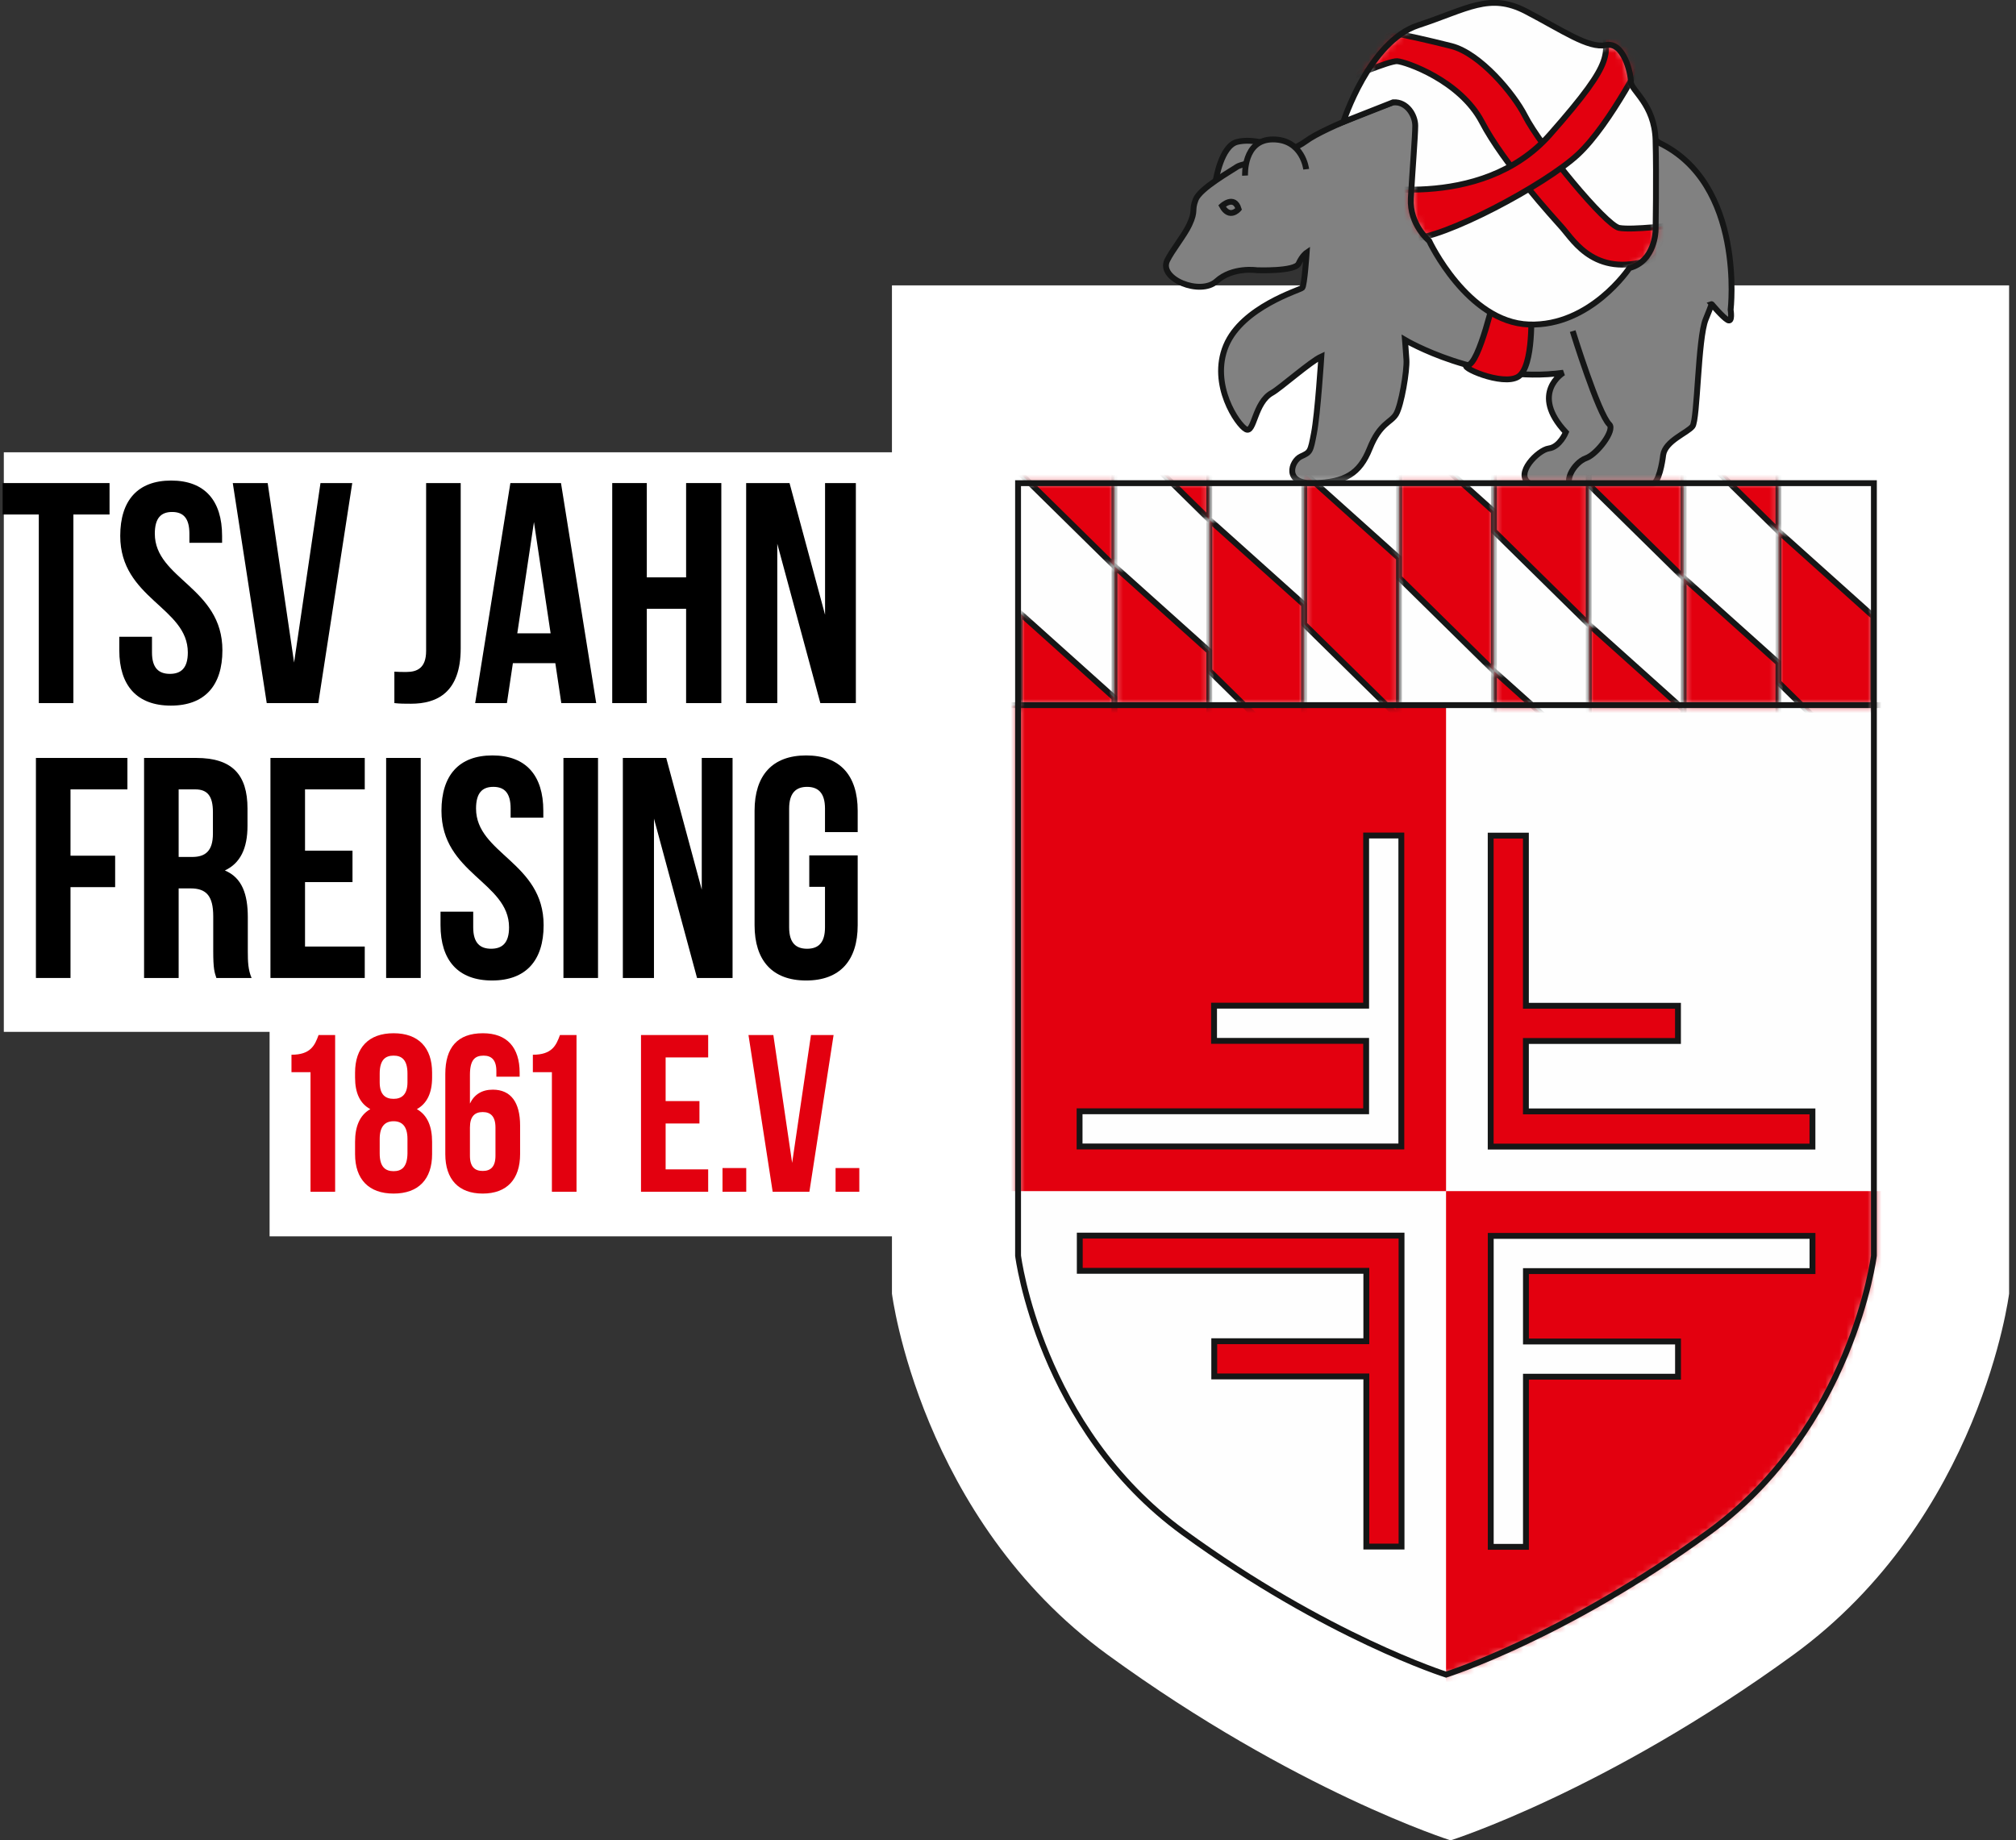 <svg xmlns="http://www.w3.org/2000/svg" xmlns:xlink="http://www.w3.org/1999/xlink" viewBox="0 0 287 262">
  <rect x="0" y="0" width="287" height="262" fill="#333333" stroke="none"/>
  <defs>
    <path id="logo-a" d="M32.963,0.536 C32.963,0.536 23.356,3.982 20.537,6.07 C17.718,8.159 11.452,9.203 10.721,9.725 C9.991,10.247 5.466,12.772 4.84,14.39 C4.213,16.006 4.905,15.889 3.934,17.974 C3.239,19.471 1.429,21.7 0.778,23.068 C-0.467,25.69 5.501,28.104 7.797,26.015 C10.095,23.927 13.541,24.449 13.541,24.449 C13.541,24.449 18.971,24.658 19.493,23.509 C20.015,22.36 20.641,21.943 20.641,21.943 C20.641,21.943 20.328,26.641 20.015,26.955 C19.702,27.268 11.452,29.67 9.155,35.204 C6.858,40.739 10.824,46.511 12.01,47.108 C13.195,47.707 13.194,43.28 15.707,41.906 C16.813,41.304 21.198,37.432 22.73,36.736 C22.73,36.736 22.208,44.916 21.686,47.63 C21.163,50.346 21.163,50.346 19.806,50.972 C18.449,51.598 17.3,54.906 21.686,54.766 C26.072,54.627 28.16,53.479 29.622,49.824 C31.084,46.169 32.65,46.169 33.381,44.916 C34.112,43.662 34.948,38.755 34.843,37.189 C34.739,35.622 34.634,34.369 34.634,34.369 C34.634,34.369 45.279,40.687 57.185,39.042 C57.185,39.042 52.32,41.959 57.538,47.526 C57.538,47.526 56.677,49.615 55.123,49.824 C53.57,50.032 50.228,53.444 52.317,54.766 C54.405,56.089 59.834,55.013 59.834,55.013 C59.834,55.013 69.231,55.603 70.137,54.766 C71.042,53.93 71.39,50.763 71.39,50.763 C71.68,48.745 74.836,47.609 75.566,46.669 C76.297,45.73 76.332,34.16 77.446,31.445 C78.265,29.449 78.286,29.27 78.282,29.254 C78.331,29.313 79.86,31.138 80.578,31.55 C81.309,31.968 80.996,30.088 80.996,30.088 C80.996,30.088 83.084,12.127 70.763,6.279 C70.763,6.279 64.438,0.33 40.872,0.33 C38.426,0.33 35.794,0.394 32.963,0.536"/>
    <path id="logo-c" d="M32.963,0.536 C32.963,0.536 23.356,3.982 20.537,6.07 C17.718,8.159 11.452,9.203 10.721,9.725 C9.991,10.247 5.466,12.772 4.84,14.39 C4.213,16.006 4.905,15.889 3.934,17.974 C3.239,19.471 1.429,21.7 0.778,23.068 C-0.467,25.69 5.501,28.104 7.797,26.015 C10.095,23.927 13.541,24.449 13.541,24.449 C13.541,24.449 18.971,24.658 19.493,23.509 C20.015,22.36 20.641,21.943 20.641,21.943 C20.641,21.943 20.328,26.641 20.015,26.955 C19.702,27.268 11.452,29.67 9.155,35.204 C6.858,40.739 10.824,46.511 12.01,47.108 C13.195,47.707 13.194,43.28 15.707,41.906 C16.813,41.304 21.198,37.432 22.73,36.736 C22.73,36.736 22.208,44.916 21.686,47.63 C21.163,50.346 21.163,50.346 19.806,50.972 C18.449,51.598 17.3,54.906 21.686,54.766 C26.072,54.627 28.16,53.479 29.622,49.824 C31.084,46.169 32.65,46.169 33.381,44.916 C34.112,43.662 34.948,38.755 34.843,37.189 C34.739,35.622 34.634,34.369 34.634,34.369 C34.634,34.369 45.279,40.687 57.185,39.042 C57.185,39.042 52.32,41.959 57.538,47.526 C57.538,47.526 56.677,49.615 55.123,49.824 C53.57,50.032 50.228,53.444 52.317,54.766 C54.405,56.089 59.834,55.013 59.834,55.013 C59.834,55.013 69.231,55.603 70.137,54.766 C71.042,53.93 71.39,50.763 71.39,50.763 C71.68,48.745 74.836,47.609 75.566,46.669 C76.297,45.73 76.332,34.16 77.446,31.445 C78.265,29.449 78.286,29.27 78.282,29.254 C78.331,29.313 79.86,31.138 80.578,31.55 C81.309,31.968 80.996,30.088 80.996,30.088 C80.996,30.088 83.084,12.127 70.763,6.279 C70.763,6.279 64.438,0.33 40.872,0.33 C38.426,0.33 35.794,0.394 32.963,0.536"/>
    <path id="logo-e" d="M11.514,3.571 C4.517,5.869 0.855,17.339 0.855,17.339 L7.963,14.536 C9.948,14.432 11.096,16.416 11.096,17.878 C11.096,19.339 10.678,24.456 10.47,28.215 C10.261,31.974 13.08,34.272 13.08,34.272 C13.08,34.272 18.51,45.863 27.281,46.176 C36.052,46.49 41.586,38.136 41.586,38.136 C45.241,37.195 45.311,32.81 45.311,32.81 C45.311,32.81 45.45,25.083 45.311,19.927 C45.173,14.772 41.795,12.866 41.795,11.612 C41.795,10.359 40.751,5.869 38.245,6.391 C35.739,6.913 32.084,4.303 26.863,1.588 C25.212,0.728 23.769,0.382 22.347,0.382 C19.274,0.382 16.296,2.001 11.514,3.571 Z"/>
    <path id="logo-g" d="M11.514,3.571 C4.517,5.869 0.855,17.339 0.855,17.339 L7.963,14.536 C9.948,14.432 11.096,16.416 11.096,17.878 C11.096,19.339 10.678,24.456 10.47,28.215 C10.261,31.974 13.08,34.272 13.08,34.272 C13.08,34.272 18.51,45.863 27.281,46.176 C36.052,46.49 41.586,38.136 41.586,38.136 C45.241,37.195 45.311,32.81 45.311,32.81 C45.311,32.81 45.45,25.083 45.311,19.927 C45.173,14.772 41.795,12.866 41.795,11.612 C41.795,10.359 40.751,5.869 38.245,6.391 C35.739,6.913 32.084,4.303 26.863,1.588 C25.212,0.728 23.769,0.382 22.347,0.382 C19.274,0.382 16.296,2.001 11.514,3.571 Z"/>
    <path id="logo-i" d="M11.514,3.571 C4.517,5.869 0.855,17.339 0.855,17.339 L7.963,14.536 C9.948,14.432 11.096,16.416 11.096,17.878 C11.096,19.339 10.678,24.456 10.47,28.215 C10.261,31.974 13.08,34.272 13.08,34.272 C13.08,34.272 18.51,45.863 27.281,46.176 C36.052,46.49 41.586,38.136 41.586,38.136 C45.241,37.195 45.311,32.81 45.311,32.81 C45.311,32.81 45.45,25.083 45.311,19.927 C45.173,14.772 41.795,12.866 41.795,11.612 C41.795,10.359 40.751,5.869 38.245,6.391 C35.739,6.913 32.084,4.303 26.863,1.588 C25.212,0.728 23.769,0.382 22.347,0.382 C19.274,0.382 16.296,2.001 11.514,3.571"/>
    <path id="logo-k" d="M11.514,3.571 C4.517,5.869 0.855,17.339 0.855,17.339 L7.963,14.536 C9.948,14.432 11.096,16.416 11.096,17.878 C11.096,19.339 10.678,24.456 10.47,28.215 C10.261,31.974 13.08,34.272 13.08,34.272 C13.08,34.272 18.51,45.863 27.281,46.176 C36.052,46.49 41.586,38.136 41.586,38.136 C45.241,37.195 45.311,32.81 45.311,32.81 C45.311,32.81 45.45,25.083 45.311,19.927 C45.173,14.772 41.795,12.866 41.795,11.612 C41.795,10.359 40.751,5.869 38.245,6.391 C35.739,6.913 32.084,4.303 26.863,1.588 C25.212,0.728 23.769,0.382 22.347,0.382 C19.274,0.382 16.296,2.001 11.514,3.571 Z"/>
    <path id="logo-m" d="M0.554,0.766 L0.554,110.755 C0.554,110.755 3.617,135.259 24.083,150.156 C44.549,165.052 61.481,170.399 61.481,170.399 C61.481,170.399 78.397,165.052 98.863,150.156 C119.329,135.259 122.392,110.755 122.392,110.755 L122.392,0.766 L0.554,0.766 Z"/>
    <path id="logo-o" d="M0.554,0.766 L0.554,110.755 C0.554,110.755 3.617,135.259 24.083,150.156 C44.549,165.052 61.481,170.399 61.481,170.399 C61.481,170.399 78.397,165.052 98.863,150.156 C119.329,135.259 122.392,110.755 122.392,110.755 L122.392,0.766 L0.554,0.766 Z"/>
    <path id="logo-q" d="M0.554,0.766 L0.554,110.755 C0.554,110.755 3.617,135.259 24.083,150.156 C44.549,165.052 61.481,170.399 61.481,170.399 C61.481,170.399 78.397,165.052 98.863,150.156 C119.329,135.259 122.392,110.755 122.392,110.755 L122.392,0.766 L0.554,0.766 Z"/>
    <path id="logo-s" d="M0.554,0.766 L0.554,110.755 C0.554,110.755 3.617,135.259 24.083,150.156 C44.549,165.052 61.481,170.399 61.481,170.399 C61.481,170.399 78.397,165.052 98.863,150.156 C119.329,135.259 122.392,110.755 122.392,110.755 L122.392,0.766 L0.554,0.766 Z"/>
    <path id="logo-u" d="M0.554,0.766 L0.554,110.755 C0.554,110.755 3.617,135.259 24.083,150.156 C44.549,165.052 61.481,170.399 61.481,170.399 C61.481,170.399 78.397,165.052 98.863,150.156 C119.329,135.259 122.392,110.755 122.392,110.755 L122.392,0.766 L0.554,0.766 Z"/>
    <polygon id="logo-w" points=".779 .963 14.283 .963 14.283 27.371 .779 27.371"/>
    <polygon id="logo-y" points=".779 .963 14.283 .963 14.283 27.371 .779 27.371"/>
    <polygon id="logo-A" points=".274 .593 13.779 .593 13.779 20.371 .274 20.371"/>
    <polygon id="logo-C" points=".274 .593 13.779 .593 13.779 20.371 .274 20.371"/>
    <polygon id="logo-E" points=".274 .767 13.779 .767 13.779 5.963 .274 5.963"/>
    <polygon id="logo-G" points=".274 .767 13.779 .767 13.779 5.963 .274 5.963"/>
    <polygon id="logo-I" points=".771 .767 14.274 .767 14.274 12.593 .771 12.593"/>
    <polygon id="logo-K" points=".771 .767 14.274 .767 14.274 12.593 .771 12.593"/>
    <polygon id="logo-M" points=".771 .224 14.274 .224 14.274 13.371 .771 13.371"/>
    <polygon id="logo-O" points=".771 .224 14.274 .224 14.274 13.371 .771 13.371"/>
    <polygon id="logo-Q" points=".283 .767 13.788 .767 13.788 32.371 .283 32.371"/>
    <polygon id="logo-S" points=".283 .767 13.788 .767 13.788 32.371 .283 32.371"/>
    <polygon id="logo-U" points=".788 .767 14.293 .767 14.293 27.51 .788 27.51"/>
    <polygon id="logo-W" points=".788 .767 14.293 .767 14.293 27.51 .788 27.51"/>
    <polygon id="logo-Y" points=".292 .767 13.797 .767 13.797 20.88 .292 20.88"/>
    <polygon id="logo-aa" points=".292 .767 13.797 .767 13.797 20.88 .292 20.88"/>
    <polygon id="logo-ac" points=".795 .767 14.3 .767 14.3 14.248 .795 14.248"/>
    <polygon id="logo-ae" points=".795 .767 14.3 .767 14.3 14.248 .795 14.248"/>
    <polygon id="logo-ag" points=".3 .767 13.805 .767 13.805 7.618 .3 7.618"/>
    <polygon id="logo-ai" points=".3 .767 13.805 .767 13.805 7.618 .3 7.618"/>
    <polygon id="logo-ak" points=".292 .51 13.797 .51 13.797 5.371 .292 5.371"/>
    <polygon id="logo-am" points=".292 .51 13.797 .51 13.797 5.371 .292 5.371"/>
    <polygon id="logo-ao" points=".795 .879 14.3 .879 14.3 12.371 .795 12.371"/>
    <polygon id="logo-aq" points=".795 .879 14.3 .879 14.3 12.371 .795 12.371"/>
    <polygon id="logo-as" points=".3 .248 13.805 .248 13.805 18.371 .3 18.371"/>
    <polygon id="logo-au" points=".3 .248 13.805 .248 13.805 18.371 .3 18.371"/>
    <polygon id="logo-aw" points=".803 .619 14.308 .619 14.308 25.371 .803 25.371"/>
    <polygon id="logo-ay" points=".803 .619 14.308 .619 14.308 25.371 .803 25.371"/>
    <path id="logo-aA" d="M0.554,0.766 L0.554,110.755 C0.554,110.755 3.617,135.259 24.083,150.156 C44.549,165.052 61.481,170.399 61.481,170.399 C61.481,170.399 78.397,165.052 98.863,150.156 C119.329,135.259 122.392,110.755 122.392,110.755 L122.392,0.766 L0.554,0.766 Z"/>
    <path id="logo-aC" d="M0.554,0.766 L0.554,110.755 C0.554,110.755 3.617,135.259 24.083,150.156 C44.549,165.052 61.481,170.399 61.481,170.399 C61.481,170.399 78.397,165.052 98.863,150.156 C119.329,135.259 122.392,110.755 122.392,110.755 L122.392,0.766 L0.554,0.766 Z"/>
    <path id="logo-aE" d="M0.554,0.766 L0.554,110.755 C0.554,110.755 3.617,135.259 24.083,150.156 C44.549,165.052 61.481,170.399 61.481,170.399 C61.481,170.399 78.397,165.052 98.863,150.156 C119.329,135.259 122.392,110.755 122.392,110.755 L122.392,0.766 L0.554,0.766 Z"/>
    <path id="logo-aG" d="M0.554,0.766 L0.554,110.755 C0.554,110.755 3.617,135.259 24.083,150.156 C44.549,165.052 61.481,170.399 61.481,170.399 C61.481,170.399 78.397,165.052 98.863,150.156 C119.329,135.259 122.392,110.755 122.392,110.755 L122.392,0.766 L0.554,0.766 Z"/>
    <path id="logo-aI" d="M0.554,0.766 L0.554,110.755 C0.554,110.755 3.617,135.259 24.083,150.156 C44.549,165.052 61.481,170.399 61.481,170.399 C61.481,170.399 78.397,165.052 98.863,150.156 C119.329,135.259 122.392,110.755 122.392,110.755 L122.392,0.766 L0.554,0.766 Z"/>
    <path id="logo-aK" d="M0.554,0.766 L0.554,110.755 C0.554,110.755 3.617,135.259 24.083,150.156 C44.549,165.052 61.481,170.399 61.481,170.399 C61.481,170.399 78.397,165.052 98.863,150.156 C119.329,135.259 122.392,110.755 122.392,110.755 L122.392,0.766 L0.554,0.766 Z"/>
    <path id="logo-aM" d="M0.554,0.766 L0.554,110.755 C0.554,110.755 3.617,135.259 24.083,150.156 C44.549,165.052 61.481,170.399 61.481,170.399 C61.481,170.399 78.397,165.052 98.863,150.156 C119.329,135.259 122.392,110.755 122.392,110.755 L122.392,0.766 L0.554,0.766 Z"/>
    <path id="logo-aO" d="M0.554,0.766 L0.554,110.755 C0.554,110.755 3.617,135.259 24.083,150.156 C44.549,165.052 61.481,170.399 61.481,170.399 C61.481,170.399 78.397,165.052 98.863,150.156 C119.329,135.259 122.392,110.755 122.392,110.755 L122.392,0.766 L0.554,0.766 Z"/>
    <path id="logo-aQ" d="M0.554,0.766 L0.554,110.755 C0.554,110.755 3.617,135.259 24.083,150.156 C44.549,165.052 61.481,170.399 61.481,170.399 C61.481,170.399 78.397,165.052 98.863,150.156 C119.329,135.259 122.392,110.755 122.392,110.755 L122.392,0.766 L0.554,0.766 Z"/>
  </defs>
  <g fill="none" fill-rule="evenodd">
    <path fill="#FFF" fill-rule="nonzero" d="M126.6,24.37 L126.6,0.606 L285.639,0.606 L285.639,144.157 C285.639,144.157 281.641,176.138 254.926,195.58 C228.211,215.022 206.129,222 206.129,222 C206.129,222 184.029,215.022 157.314,195.58 C130.598,176.138 126.6,144.157 126.6,144.157 L126.6,136 L38,136 L38,106.89 L0.164,106.89 L0.164,24.37 L126.6,24.37 Z" transform="translate(.379 40.024)"/>
    <g transform="translate(165.379 14.024)">
      <g transform="translate(7 6)">
        <path fill="#818181" fill-rule="nonzero" d="M0.699,5.676 C0.699,5.676 1.46,0.732 3.757,0.175 C6.055,-0.382 8.819,0.709 8.819,0.709"/>
        <path stroke="#151616" stroke-width=".835" d="M0.699,5.676 C0.699,5.676 1.46,0.732 3.757,0.175 C6.055,-0.382 8.819,0.709 8.819,0.709"/>
      </g>
      <path fill="#818181" fill-rule="nonzero" d="M71.39,50.763 C71.68,48.745 74.836,47.609 75.566,46.669 C76.297,45.729 76.332,34.16 77.446,31.445 C78.357,29.223 78.281,29.252 78.281,29.252 C78.281,29.252 79.847,31.132 80.578,31.549 C81.309,31.967 80.996,30.087 80.996,30.087 C80.996,30.087 83.084,12.127 70.763,6.279 C70.763,6.279 63.057,-0.969 32.963,0.536 C32.963,0.536 23.357,3.982 20.537,6.07 C17.718,8.159 11.452,9.203 10.721,9.725 C9.99,10.247 5.466,12.772 4.839,14.389 C4.213,16.006 4.905,15.889 3.935,17.974 C3.239,19.471 1.429,21.699 0.778,23.068 C-0.468,25.69 5.501,28.103 7.798,26.015 C10.095,23.926 13.541,24.449 13.541,24.449 C13.541,24.449 18.971,24.657 19.493,23.509 C20.015,22.36 20.642,21.942 20.642,21.942 C20.642,21.942 20.328,26.641 20.015,26.955 C19.702,27.268 11.452,29.67 9.155,35.204 C6.858,40.738 10.824,46.51 12.01,47.108 C13.195,47.706 13.193,43.28 15.708,41.906 C16.813,41.304 21.199,37.432 22.73,36.736 C22.73,36.736 22.208,44.915 21.686,47.63 C21.164,50.345 21.164,50.345 19.806,50.972 C18.449,51.598 17.3,54.906 21.686,54.766 C26.071,54.627 28.16,53.478 29.622,49.823 C31.084,46.168 32.65,46.168 33.381,44.915 C34.112,43.662 34.947,38.754 34.843,37.188 C34.739,35.622 34.634,34.369 34.634,34.369 C34.634,34.369 45.279,40.686 57.185,39.042 C57.185,39.042 52.32,41.959 57.538,47.526 C57.538,47.526 56.677,49.614 55.123,49.823 C53.57,50.032 50.228,53.444 52.317,54.766 C54.405,56.089 59.834,55.013 59.834,55.013 C59.834,55.013 69.231,55.602 70.137,54.766 C71.043,53.93 71.39,50.763 71.39,50.763"/>
    </g>
    <g transform="translate(165.379 14.024)">
      <mask id="logo-b" fill="#fff">
        <use xlink:href="#logo-a"/>
      </mask>
      <path fill="#818181" fill-rule="nonzero" d="M58.512,33.116 C58.512,33.116 62.155,44.9 63.733,46.412 C64.569,47.213 61.993,50.659 60.392,51.216 C58.79,51.773 56.632,54.905 59.068,56.019 C61.505,57.133 72.017,58.386 72.017,58.386" mask="url(#logo-b)"/>
      <mask id="logo-d" fill="#fff">
        <use xlink:href="#logo-c"/>
      </mask>
      <path stroke="#151616" stroke-width=".835" d="M58.512,33.116 C58.512,33.116 62.155,44.9 63.733,46.412 C64.569,47.213 61.993,50.659 60.392,51.216 C58.79,51.773 56.632,54.905 59.068,56.019 C61.505,57.133 72.017,58.386 72.017,58.386" mask="url(#logo-d)"/>
    </g>
    <g transform="translate(165.379 .024)">
      <path stroke="#151616" stroke-width=".835" d="M71.39,64.763 C71.68,62.745 74.836,61.609 75.566,60.669 C76.297,59.729 76.332,48.16 77.446,45.445 C78.357,43.223 78.281,43.252 78.281,43.252 C78.281,43.252 79.847,45.132 80.578,45.549 C81.309,45.967 80.996,44.087 80.996,44.087 C80.996,44.087 83.084,26.127 70.763,20.279 C70.763,20.279 63.057,13.031 32.963,14.536 C32.963,14.536 23.357,17.982 20.537,20.07 C17.718,22.159 11.452,23.203 10.721,23.725 C9.99,24.247 5.466,26.772 4.839,28.389 C4.213,30.006 4.905,29.889 3.935,31.974 C3.239,33.471 1.429,35.699 0.778,37.068 C-0.468,39.69 5.501,42.103 7.798,40.015 C10.095,37.926 13.541,38.449 13.541,38.449 C13.541,38.449 18.971,38.657 19.493,37.509 C20.015,36.36 20.642,35.942 20.642,35.942 C20.642,35.942 20.328,40.641 20.015,40.955 C19.702,41.268 11.452,43.67 9.155,49.204 C6.858,54.738 10.824,60.51 12.01,61.108 C13.195,61.706 13.193,57.28 15.708,55.906 C16.813,55.304 21.199,51.432 22.73,50.736 C22.73,50.736 22.208,58.915 21.686,61.63 C21.164,64.345 21.164,64.345 19.806,64.972 C18.449,65.598 17.3,68.906 21.686,68.766 C26.071,68.627 28.16,67.478 29.622,63.823 C31.084,60.168 32.65,60.168 33.381,58.915 C34.112,57.662 34.947,52.754 34.843,51.188 C34.739,49.622 34.634,48.369 34.634,48.369 C34.634,48.369 45.279,54.686 57.185,53.042 C57.185,53.042 52.32,55.959 57.538,61.526 C57.538,61.526 56.677,63.614 55.123,63.823 C53.57,64.032 50.228,67.444 52.317,68.766 C54.405,70.089 59.834,69.013 59.834,69.013 C59.834,69.013 69.231,69.602 70.137,68.766 C71.043,67.93 71.39,64.763 71.39,64.763 Z"/>
      <g transform="translate(11 19)">
        <path fill="#818181" fill-rule="nonzero" d="M0.87,5.978 C0.87,5.978 0.593,0.827 4.838,0.827 C9.084,0.827 9.572,5.073 9.572,5.073"/>
        <path stroke="#151616" stroke-width=".835" d="M0.87,5.978 C0.87,5.978 0.593,0.827 4.838,0.827 C9.084,0.827 9.572,5.073 9.572,5.073"/>
      </g>
      <path fill="#818181" fill-rule="nonzero" d="M8.592,29.294 C8.592,29.294 10.331,27.699 10.953,29.736 C10.953,29.736 9.665,31.256 8.592,29.294"/>
      <path stroke="#151616" stroke-width=".835" d="M8.592,29.294 C8.592,29.294 10.331,27.699 10.953,29.736 C10.953,29.736 9.665,31.256 8.592,29.294 Z"/>
      <g transform="translate(43 41)">
        <path fill="#E3000F" fill-rule="nonzero" d="M4.444,0.878 C4.444,0.878 2.185,10.866 0.564,10.963 C-1.056,11.059 5.558,14.052 7.785,12.59 C10.012,11.128 9.594,3.123 9.594,3.123"/>
        <path stroke="#151616" stroke-width=".835" d="M4.444,0.878 C4.444,0.878 2.185,10.866 0.564,10.963 C-1.056,11.059 5.558,14.052 7.785,12.59 C10.012,11.128 9.594,3.123 9.594,3.123"/>
      </g>
      <path fill="#FEFEFE" fill-rule="nonzero" d="M25.855,17.338 C25.855,17.338 29.517,5.869 36.514,3.571 C43.51,1.274 46.643,-1.128 51.863,1.587 C57.084,4.302 60.739,6.913 63.245,6.391 C65.751,5.869 66.795,10.359 66.795,11.612 C66.795,12.865 70.173,14.771 70.311,19.927 C70.45,25.082 70.311,32.81 70.311,32.81 C70.311,32.81 70.241,37.195 66.586,38.135 C66.586,38.135 61.052,46.489 52.281,46.176 C43.51,45.862 38.08,34.272 38.08,34.272 C38.08,34.272 35.261,31.974 35.469,28.215 C35.678,24.456 36.096,19.339 36.096,17.877 C36.096,16.415 34.947,14.431 32.963,14.536 L25.855,17.338 Z"/>
    </g>
    <g transform="translate(190.379 .024)">
      <mask id="logo-f" fill="#fff">
        <use xlink:href="#logo-e"/>
      </mask>
      <path fill="#E3000F" fill-rule="nonzero" d="M1.385,11.194 C1.385,11.194 7.398,8.623 8.521,8.688 C9.704,8.758 17.49,11.409 20.599,17.355 C23.697,23.284 30.792,31.003 32.084,32.462 C33.691,34.278 36.943,39.91 45.374,36.673 L48.061,32.01 C48.061,32.01 42.004,32.775 40.125,32.426 C38.245,32.08 28.937,20.828 26.71,16.442 C25.153,13.376 20.356,7.574 16.225,6.53 C9.374,4.798 5.527,4.232 5.527,4.232 L1.385,11.194 Z" mask="url(#logo-f)"/>
      <mask id="logo-h" fill="#fff">
        <use xlink:href="#logo-g"/>
      </mask>
      <path stroke="#151616" stroke-width=".835" d="M1.385,11.194 C1.385,11.194 7.398,8.623 8.521,8.688 C9.704,8.758 17.49,11.409 20.599,17.355 C23.697,23.284 30.792,31.003 32.084,32.462 C33.691,34.278 36.943,39.91 45.374,36.673 L48.061,32.01 C48.061,32.01 42.004,32.775 40.125,32.426 C38.245,32.08 28.937,20.828 26.71,16.442 C25.153,13.376 20.356,7.574 16.225,6.53 C9.374,4.798 5.527,4.232 5.527,4.232 L1.385,11.194 Z" mask="url(#logo-h)"/>
      <mask id="logo-j" fill="#fff">
        <use xlink:href="#logo-i"/>
      </mask>
      <path fill="#E3000F" fill-rule="nonzero" d="M2.847,26.231 C2.847,26.231 20.355,30.375 30.275,19.132 C40.194,7.889 38.037,8.061 38.141,3.049 L44.093,7.226 C44.093,7.226 38.976,17.564 34.277,21.95 C29.578,26.335 14.96,34.063 10.47,33.958 C5.98,33.854 2.847,26.231 2.847,26.231" mask="url(#logo-j)"/>
      <mask id="logo-l" fill="#fff">
        <use xlink:href="#logo-k"/>
      </mask>
      <path stroke="#151616" stroke-width=".835" d="M2.847,26.231 C2.847,26.231 20.355,30.375 30.275,19.132 C40.194,7.889 38.037,8.061 38.141,3.049 L44.093,7.226 C44.093,7.226 38.976,17.564 34.277,21.95 C29.578,26.335 14.96,34.063 10.47,33.958 C5.98,33.854 2.847,26.231 2.847,26.231 Z" mask="url(#logo-l)"/>
    </g>
    <path stroke="#151616" stroke-width=".835" d="M191.234,17.363 C191.234,17.363 194.896,5.894 201.893,3.596 C208.889,1.299 212.022,-1.103 217.242,1.612 C222.463,4.327 226.118,6.938 228.624,6.416 C231.13,5.894 232.174,10.384 232.174,11.637 C232.174,12.89 235.552,14.796 235.69,19.952 C235.829,25.107 235.69,32.835 235.69,32.835 C235.69,32.835 235.62,37.22 231.965,38.16 C231.965,38.16 226.431,46.514 217.66,46.201 C208.889,45.887 203.459,34.297 203.459,34.297 C203.459,34.297 200.64,31.999 200.848,28.24 C201.057,24.481 201.475,19.364 201.475,17.902 C201.475,16.44 200.326,14.456 198.342,14.561 L191.234,17.363 Z"/>
    <g transform="translate(144.379 68.024)">
      <mask id="logo-n" fill="#fff">
        <use xlink:href="#logo-m"/>
      </mask>
      <polygon fill="#FEFEFE" fill-rule="nonzero" points="61.479 101.467 146.045 101.467 146.045 28.371 61.479 28.371" mask="url(#logo-n)"/>
      <mask id="logo-p" fill="#fff">
        <use xlink:href="#logo-o"/>
      </mask>
      <polygon fill="#FEFEFE" fill-rule="nonzero" points="-2.235 191.688 61.479 191.688 61.479 101.049 -2.235 101.049" mask="url(#logo-p)"/>
      <mask id="logo-r" fill="#fff">
        <use xlink:href="#logo-q"/>
      </mask>
      <polygon fill="#E3000F" fill-rule="nonzero" points="61.482 171.596 123.506 171.596 123.506 101.564 61.482 101.564" mask="url(#logo-r)"/>
      <mask id="logo-t" fill="#fff">
        <use xlink:href="#logo-s"/>
      </mask>
      <polygon fill="#E3000F" fill-rule="nonzero" points="-5.415 101.564 61.482 101.564 61.482 32.44 -5.415 32.44" mask="url(#logo-t)"/>
      <mask id="logo-v" fill="#fff">
        <use xlink:href="#logo-u"/>
      </mask>
      <polygon fill="#FEFEFE" fill-rule="nonzero" points="-2.005 32.371 125.177 32.371 125.177 -2.297 -2.005 -2.297" mask="url(#logo-v)"/>
    </g>
    <g transform="translate(144.379 68.024)">
      <g transform="translate(27 5)">
        <mask id="logo-x" fill="#fff">
          <use xlink:href="#logo-w"/>
        </mask>
        <polygon fill="#E3000F" fill-rule="nonzero" points="14.283 13.076 .779 .963 .779 22.474 14.283 35.77" mask="url(#logo-x)"/>
      </g>
      <g transform="translate(27 5)">
        <mask id="logo-z" fill="#fff">
          <use xlink:href="#logo-y"/>
        </mask>
        <polygon stroke="#151616" stroke-width=".835" points="14.283 13.076 .779 .963 .779 22.474 14.283 35.77" mask="url(#logo-z)"/>
      </g>
      <g transform="translate(14 12)">
        <mask id="logo-B" fill="#fff">
          <use xlink:href="#logo-A"/>
        </mask>
        <polygon fill="#E3000F" fill-rule="nonzero" points="13.779 12.707 .274 .593 .274 22.105 13.779 35.401" mask="url(#logo-B)"/>
      </g>
      <g transform="translate(14 12)">
        <mask id="logo-D" fill="#fff">
          <use xlink:href="#logo-C"/>
        </mask>
        <polygon stroke="#151616" stroke-width=".835" points="13.779 12.707 .274 .593 .274 22.105 13.779 35.401" mask="url(#logo-D)"/>
      </g>
      <g transform="translate(14)">
        <mask id="logo-F" fill="#fff">
          <use xlink:href="#logo-E"/>
        </mask>
        <polygon fill="#E3000F" fill-rule="nonzero" points="13.779 -16.731 .274 -28.844 .274 -7.333 13.779 5.963" mask="url(#logo-F)"/>
      </g>
      <g transform="translate(14)">
        <mask id="logo-H" fill="#fff">
          <use xlink:href="#logo-G"/>
        </mask>
        <polygon stroke="#151616" stroke-width=".835" points="13.779 -16.731 .274 -28.844 .274 -7.333 13.779 5.963" mask="url(#logo-H)"/>
      </g>
      <mask id="logo-J" fill="#fff">
        <use xlink:href="#logo-I"/>
      </mask>
      <polygon fill="#E3000F" fill-rule="nonzero" points="14.274 -10.101 .771 -22.214 .771 -.703 14.274 12.593" mask="url(#logo-J)"/>
      <mask id="logo-L" fill="#fff">
        <use xlink:href="#logo-K"/>
      </mask>
      <polygon stroke="#151616" stroke-width=".835" points="14.274 -10.101 .771 -22.214 .771 -.703 14.274 12.593" mask="url(#logo-L)"/>
      <g transform="translate(0 19)">
        <mask id="logo-N" fill="#fff">
          <use xlink:href="#logo-M"/>
        </mask>
        <polygon fill="#E3000F" fill-rule="nonzero" points="14.274 12.337 .771 .224 .771 21.735 14.274 35.032" mask="url(#logo-N)"/>
      </g>
      <g transform="translate(0 19)">
        <mask id="logo-P" fill="#fff">
          <use xlink:href="#logo-O"/>
        </mask>
        <polygon stroke="#151616" stroke-width=".835" points="14.274 12.337 .771 .224 .771 21.735 14.274 35.032" mask="url(#logo-P)"/>
      </g>
      <g transform="translate(41)">
        <mask id="logo-R" fill="#fff">
          <use xlink:href="#logo-Q"/>
        </mask>
        <polygon fill="#E3000F" fill-rule="nonzero" points="13.788 11.446 .283 -.667 .283 20.844 13.788 34.141" mask="url(#logo-R)"/>
      </g>
      <g transform="translate(41)">
        <mask id="logo-T" fill="#fff">
          <use xlink:href="#logo-S"/>
        </mask>
        <polygon stroke="#151616" stroke-width=".835" points="13.788 11.446 .283 -.667 .283 20.844 13.788 34.141" mask="url(#logo-T)"/>
      </g>
      <g transform="translate(54)">
        <mask id="logo-V" fill="#fff">
          <use xlink:href="#logo-U"/>
        </mask>
        <polygon fill="#E3000F" fill-rule="nonzero" points="14.293 4.815 .788 -7.298 .788 14.213 14.293 27.51" mask="url(#logo-V)"/>
      </g>
      <g transform="translate(54)">
        <mask id="logo-X" fill="#fff">
          <use xlink:href="#logo-W"/>
        </mask>
        <polygon stroke="#151616" stroke-width=".835" points="14.293 4.815 .788 -7.298 .788 14.213 14.293 27.51" mask="url(#logo-X)"/>
      </g>
      <g transform="translate(68)">
        <mask id="logo-Z" fill="#fff">
          <use xlink:href="#logo-Y"/>
        </mask>
        <polygon fill="#E3000F" fill-rule="nonzero" points="13.797 -1.815 .292 -13.928 .292 7.583 13.797 20.88" mask="url(#logo-Z)"/>
      </g>
      <g transform="translate(68)">
        <mask id="logo-ab" fill="#fff">
          <use xlink:href="#logo-aa"/>
        </mask>
        <polygon stroke="#151616" stroke-width=".835" points="13.797 -1.815 .292 -13.928 .292 7.583 13.797 20.88" mask="url(#logo-ab)"/>
      </g>
      <g transform="translate(81)">
        <mask id="logo-ad" fill="#fff">
          <use xlink:href="#logo-ac"/>
        </mask>
        <polygon fill="#E3000F" fill-rule="nonzero" points="14.3 -8.446 .795 -20.559 .795 .952 14.3 14.248" mask="url(#logo-ad)"/>
      </g>
      <g transform="translate(81)">
        <mask id="logo-af" fill="#fff">
          <use xlink:href="#logo-ae"/>
        </mask>
        <polygon stroke="#151616" stroke-width=".835" points="14.3 -8.446 .795 -20.559 .795 .952 14.3 14.248" mask="url(#logo-af)"/>
      </g>
      <g transform="translate(95)">
        <mask id="logo-ah" fill="#fff">
          <use xlink:href="#logo-ag"/>
        </mask>
        <polygon fill="#E3000F" fill-rule="nonzero" points="13.805 -15.076 .3 -27.189 .3 -5.678 13.805 7.618" mask="url(#logo-ah)"/>
      </g>
      <g transform="translate(95)">
        <mask id="logo-aj" fill="#fff">
          <use xlink:href="#logo-ai"/>
        </mask>
        <polygon stroke="#151616" stroke-width=".835" points="13.805 -15.076 .3 -27.189 .3 -5.678 13.805 7.618" mask="url(#logo-aj)"/>
      </g>
      <g transform="translate(68 27)">
        <mask id="logo-al" fill="#fff">
          <use xlink:href="#logo-ak"/>
        </mask>
        <polygon fill="#E3000F" fill-rule="nonzero" points="13.797 12.623 .292 .51 .292 22.021 13.797 35.317" mask="url(#logo-al)"/>
      </g>
      <g transform="translate(68 27)">
        <mask id="logo-an" fill="#fff">
          <use xlink:href="#logo-am"/>
        </mask>
        <polygon stroke="#151616" stroke-width=".835" points="13.797 12.623 .292 .51 .292 22.021 13.797 35.317" mask="url(#logo-an)"/>
      </g>
      <g transform="translate(81 20)">
        <mask id="logo-ap" fill="#fff">
          <use xlink:href="#logo-ao"/>
        </mask>
        <polygon fill="#E3000F" fill-rule="nonzero" points="14.3 12.992 .795 .879 .795 22.39 14.3 35.687" mask="url(#logo-ap)"/>
      </g>
      <g transform="translate(81 20)">
        <mask id="logo-ar" fill="#fff">
          <use xlink:href="#logo-aq"/>
        </mask>
        <polygon stroke="#151616" stroke-width=".835" points="14.3 12.992 .795 .879 .795 22.39 14.3 35.687" mask="url(#logo-ar)"/>
      </g>
      <g transform="translate(95 14)">
        <mask id="logo-at" fill="#fff">
          <use xlink:href="#logo-as"/>
        </mask>
        <polygon fill="#E3000F" fill-rule="nonzero" points="13.805 12.361 .3 .248 .3 21.759 13.805 35.056" mask="url(#logo-at)"/>
      </g>
      <g transform="translate(95 14)">
        <mask id="logo-av" fill="#fff">
          <use xlink:href="#logo-au"/>
        </mask>
        <polygon stroke="#151616" stroke-width=".835" points="13.805 12.361 .3 .248 .3 21.759 13.805 35.056" mask="url(#logo-av)"/>
      </g>
      <g transform="translate(108 7)">
        <mask id="logo-ax" fill="#fff">
          <use xlink:href="#logo-aw"/>
        </mask>
        <polygon fill="#E3000F" fill-rule="nonzero" points="14.308 12.732 .803 .619 .803 22.13 14.308 35.426" mask="url(#logo-ax)"/>
      </g>
      <g transform="translate(108 7)">
        <mask id="logo-az" fill="#fff">
          <use xlink:href="#logo-ay"/>
        </mask>
        <polygon stroke="#151616" stroke-width=".835" points="14.308 12.732 .803 .619 .803 22.13 14.308 35.426" mask="url(#logo-az)"/>
      </g>
    </g>
    <g transform="translate(144.379 68.024)">
      <mask id="logo-aB" fill="#fff">
        <use xlink:href="#logo-aA"/>
      </mask>
      <polygon stroke="#151616" stroke-width=".835" points="-2.005 32.371 125.177 32.371 125.177 -2.297 -2.005 -2.297" mask="url(#logo-aB)"/>
      <mask id="logo-aD" fill="#fff">
        <use xlink:href="#logo-aC"/>
      </mask>
      <polygon fill="#FEFEFE" fill-rule="nonzero" points="67.845 152.211 72.856 152.211 72.856 127.987 94.506 127.987 94.506 122.974 72.856 122.974 72.856 112.951 113.65 112.951 113.65 107.938 67.845 107.938" mask="url(#logo-aD)"/>
      <mask id="logo-aF" fill="#fff">
        <use xlink:href="#logo-aE"/>
      </mask>
      <polygon stroke="#151616" stroke-width=".835" points="67.845 152.211 72.856 152.211 72.856 127.987 94.506 127.987 94.506 122.974 72.856 122.974 72.856 112.951 113.65 112.951 113.65 107.938 67.845 107.938" mask="url(#logo-aF)"/>
      <mask id="logo-aH" fill="#fff">
        <use xlink:href="#logo-aG"/>
      </mask>
      <polygon fill="#E3000F" fill-rule="nonzero" points="67.837 50.951 72.849 50.951 72.849 75.176 94.499 75.176 94.499 80.188 72.849 80.188 72.849 90.213 113.642 90.213 113.642 95.224 67.837 95.224" mask="url(#logo-aH)"/>
      <mask id="logo-aJ" fill="#fff">
        <use xlink:href="#logo-aI"/>
      </mask>
      <polygon stroke="#151616" stroke-width=".835" points="67.837 50.951 72.849 50.951 72.849 75.176 94.499 75.176 94.499 80.188 72.849 80.188 72.849 90.213 113.642 90.213 113.642 95.224 67.837 95.224" mask="url(#logo-aJ)"/>
      <mask id="logo-aL" fill="#fff">
        <use xlink:href="#logo-aK"/>
      </mask>
      <polygon fill="#FEFEFE" fill-rule="nonzero" points="55.117 50.933 50.105 50.933 50.105 75.159 28.454 75.159 28.454 80.171 50.105 80.171 50.105 90.196 9.311 90.196 9.311 95.207 55.117 95.207" mask="url(#logo-aL)"/>
      <mask id="logo-aN" fill="#fff">
        <use xlink:href="#logo-aM"/>
      </mask>
      <polygon stroke="#151616" stroke-width=".835" points="55.117 50.933 50.105 50.933 50.105 75.159 28.454 75.159 28.454 80.171 50.105 80.171 50.105 90.196 9.311 90.196 9.311 95.207 55.117 95.207" mask="url(#logo-aN)"/>
      <mask id="logo-aP" fill="#fff">
        <use xlink:href="#logo-aO"/>
      </mask>
      <polygon fill="#E3000F" fill-rule="nonzero" points="55.145 152.171 50.133 152.171 50.133 127.947 28.484 127.947 28.484 122.934 50.133 122.934 50.133 112.911 9.339 112.911 9.339 107.898 55.145 107.898" mask="url(#logo-aP)"/>
      <mask id="logo-aR" fill="#fff">
        <use xlink:href="#logo-aQ"/>
      </mask>
      <polygon stroke="#151616" stroke-width=".835" points="55.145 152.171 50.133 152.171 50.133 127.947 28.484 127.947 28.484 122.934 50.133 122.934 50.133 112.911 9.339 112.911 9.339 107.898 55.145 107.898" mask="url(#logo-aR)"/>
    </g>
    <path stroke="#151616" stroke-width=".835" d="M243.242,218.18 C263.708,203.284 266.77,178.78 266.77,178.78 L266.77,68.791 L144.933,68.791 L144.933,178.78 C144.933,178.78 147.996,203.284 168.462,218.18 C188.928,233.077 205.86,238.424 205.86,238.424 C205.86,238.424 222.776,233.077 243.242,218.18 Z"/>
    <polygon fill="#000" fill-rule="nonzero" points=".379 68.778 15.595 68.778 15.595 73.253 10.448 73.253 10.448 100.106 5.525 100.106 5.525 73.253 .379 73.253"/>
    <path fill="#000" fill-rule="nonzero" d="M24.367,68.419 C29.156,68.419 31.617,71.283 31.617,76.296 L31.617,77.28 L26.963,77.28 L26.963,75.983 C26.963,73.745 26.068,72.894 24.501,72.894 C22.935,72.894 22.04,73.745 22.04,75.983 C22.04,82.427 31.662,83.635 31.662,92.587 C31.662,97.599 29.156,100.463 24.322,100.463 C19.489,100.463 16.983,97.599 16.983,92.587 L16.983,90.662 L21.637,90.662 L21.637,92.9 C21.637,95.137 22.622,95.943 24.188,95.943 C25.754,95.943 26.739,95.137 26.739,92.9 C26.739,86.455 17.117,85.247 17.117,76.296 C17.117,71.283 19.578,68.419 24.367,68.419"/>
    <polygon fill="#000" fill-rule="nonzero" points="41.866 94.332 45.625 68.777 50.146 68.777 45.312 100.105 37.973 100.105 33.139 68.777 38.107 68.777"/>
    <path fill="#000" fill-rule="nonzero" d="M56.143 95.63C56.68 95.674 57.307 95.674 57.844 95.674 59.41 95.674 60.663 95.093 60.663 92.676L60.663 68.777 65.586 68.777 65.586 92.318C65.586 98.584 62.23 100.195 58.515 100.195 57.62 100.195 56.949 100.195 56.143 100.105L56.143 95.63zM73.642 90.17L78.386 90.17 76.014 74.327 73.642 90.17zM84.876 100.105L79.908 100.105 79.057 94.421 73.015 94.421 72.165 100.105 67.645 100.105 72.657 68.777 79.863 68.777 84.876 100.105z"/>
    <polygon fill="#000" fill-rule="nonzero" points="92.08 100.105 87.157 100.105 87.157 68.777 92.08 68.777 92.08 82.204 97.675 82.204 97.675 68.777 102.688 68.777 102.688 100.105 97.675 100.105 97.675 86.679 92.08 86.679"/>
    <polygon fill="#000" fill-rule="nonzero" points="110.654 77.415 110.654 100.105 106.223 100.105 106.223 68.777 112.399 68.777 117.456 87.529 117.456 68.777 121.841 68.777 121.841 100.105 116.785 100.105"/>
    <polygon fill="#000" fill-rule="nonzero" points="10.037 121.832 16.392 121.832 16.392 126.308 10.037 126.308 10.037 139.241 5.114 139.241 5.114 107.914 18.138 107.914 18.138 112.389 10.037 112.389"/>
    <path fill="#000" fill-rule="nonzero" d="M25.433,112.389 L25.433,122.011 L27.357,122.011 C29.192,122.011 30.311,121.206 30.311,118.699 L30.311,115.611 C30.311,113.374 29.55,112.389 27.805,112.389 L25.433,112.389 Z M30.803,139.241 C30.535,138.436 30.356,137.944 30.356,135.393 L30.356,130.47 C30.356,127.561 29.371,126.487 27.134,126.487 L25.433,126.487 L25.433,139.241 L20.51,139.241 L20.51,107.914 L27.939,107.914 C33.041,107.914 35.234,110.286 35.234,115.119 L35.234,117.581 C35.234,120.803 34.205,122.906 32.012,123.936 C34.473,124.965 35.279,127.336 35.279,130.604 L35.279,135.438 C35.279,136.959 35.324,138.079 35.816,139.241 L30.803,139.241 Z"/>
    <polygon fill="#000" fill-rule="nonzero" points="43.424 121.116 50.182 121.116 50.182 125.591 43.424 125.591 43.424 134.766 51.927 134.766 51.927 139.241 38.501 139.241 38.501 107.914 51.927 107.914 51.927 112.389 43.424 112.389"/>
    <polygon fill="#000" fill-rule="nonzero" points="54.971 139.241 59.894 139.241 59.894 107.913 54.971 107.913"/>
    <path fill="#000" fill-rule="nonzero" d="M70.097,107.555 C74.886,107.555 77.347,110.42 77.347,115.432 L77.347,116.417 L72.693,116.417 L72.693,115.119 C72.693,112.881 71.798,112.031 70.231,112.031 C68.665,112.031 67.77,112.881 67.77,115.119 C67.77,121.563 77.392,122.771 77.392,131.723 C77.392,136.735 74.886,139.599 70.052,139.599 C65.219,139.599 62.713,136.735 62.713,131.723 L62.713,129.799 L67.367,129.799 L67.367,132.036 C67.367,134.274 68.352,135.079 69.918,135.079 C71.484,135.079 72.469,134.274 72.469,132.036 C72.469,125.591 62.847,124.383 62.847,115.432 C62.847,110.42 65.308,107.555 70.097,107.555"/>
    <polygon fill="#000" fill-rule="nonzero" points="80.212 139.241 85.135 139.241 85.135 107.913 80.212 107.913"/>
    <polygon fill="#000" fill-rule="nonzero" points="93.1 116.552 93.1 139.242 88.669 139.242 88.669 107.914 94.845 107.914 99.903 126.667 99.903 107.914 104.288 107.914 104.288 139.242 99.231 139.242"/>
    <path fill="#000" fill-rule="nonzero" d="M115.209,121.788 L122.102,121.788 L122.102,131.723 C122.102,136.735 119.595,139.6 114.762,139.6 C109.929,139.6 107.422,136.735 107.422,131.723 L107.422,115.432 C107.422,110.42 109.929,107.556 114.762,107.556 C119.595,107.556 122.102,110.42 122.102,115.432 L122.102,118.476 L117.447,118.476 L117.447,115.119 C117.447,112.882 116.462,112.032 114.896,112.032 C113.329,112.032 112.344,112.882 112.344,115.119 L112.344,132.036 C112.344,134.274 113.329,135.08 114.896,135.08 C116.462,135.08 117.447,134.274 117.447,132.036 L117.447,126.263 L115.209,126.263 L115.209,121.788 Z"/>
    <path fill="#E3000F" fill-rule="nonzero" d="M41.495 150.17C44.205 150.17 44.81 148.863 45.352 147.365L47.711 147.365 47.711 169.681 44.205 169.681 44.205 152.657 41.495 152.657 41.495 150.17zM56.031 166.748C57.147 166.748 57.975 166.206 58.008 164.229L58.008 162.158C58.008 160.403 57.274 159.638 56.031 159.638 54.788 159.638 54.054 160.403 54.054 162.158L54.054 164.229C54.054 166.206 54.915 166.748 56.031 166.748zM54.054 154.092C54.054 155.876 54.883 156.451 56.031 156.451 57.147 156.451 58.008 155.876 58.008 154.092L58.008 152.848C58.008 150.84 57.147 150.298 56.031 150.298 54.915 150.298 54.054 150.84 54.054 152.848L54.054 154.092zM56.031 169.937C52.492 169.937 50.548 167.896 50.548 164.325L50.548 162.572C50.548 160.435 51.185 158.778 52.716 157.917 51.249 157.12 50.548 155.622 50.548 153.422L50.548 152.72C50.548 149.151 52.492 147.11 56.031 147.11 59.569 147.11 61.514 149.151 61.514 152.72L61.514 153.422C61.514 155.622 60.781 157.12 59.346 157.917 60.877 158.778 61.514 160.435 61.514 162.572L61.514 164.325C61.514 167.896 59.569 169.937 56.031 169.937zM66.901 160.532L66.901 164.548C66.901 166.142 67.603 166.716 68.718 166.716 69.834 166.716 70.535 166.142 70.535 164.548L70.535 160.532C70.535 158.937 69.834 158.332 68.718 158.332 67.603 158.332 66.901 158.937 66.901 160.532zM63.394 152.912C63.394 149.151 65.116 147.11 68.75 147.11 72.193 147.11 73.978 149.151 73.978 152.72L73.978 153.295 70.663 153.295 70.663 152.498C70.663 150.903 69.961 150.298 68.846 150.298 67.603 150.298 66.901 150.903 66.901 153.039L66.901 157.12C67.507 155.845 68.591 155.143 70.153 155.143 72.735 155.143 74.042 156.961 74.042 160.245L74.042 164.325C74.042 167.896 72.161 169.937 68.718 169.937 65.275 169.937 63.394 167.896 63.394 164.325L63.394 152.912zM75.858 150.17C78.568 150.17 79.173 148.863 79.716 147.365L82.074 147.365 82.074 169.681 78.568 169.681 78.568 152.657 75.858 152.657 75.858 150.17z"/>
    <polygon fill="#E3000F" fill-rule="nonzero" points="94.76 156.769 99.574 156.769 99.574 159.957 94.76 159.957 94.76 166.492 100.817 166.492 100.817 169.681 91.253 169.681 91.253 147.364 100.817 147.364 100.817 150.552 94.76 150.552"/>
    <polygon fill="#E3000F" fill-rule="nonzero" points="102.857 169.681 106.236 169.681 106.236 166.302 102.857 166.302"/>
    <polygon fill="#E3000F" fill-rule="nonzero" points="112.771 165.568 115.449 147.364 118.67 147.364 115.226 169.681 109.998 169.681 106.555 147.364 110.094 147.364"/>
    <polygon fill="#E3000F" fill-rule="nonzero" points="118.954 169.681 122.333 169.681 122.333 166.302 118.954 166.302"/>
  </g>
</svg>
